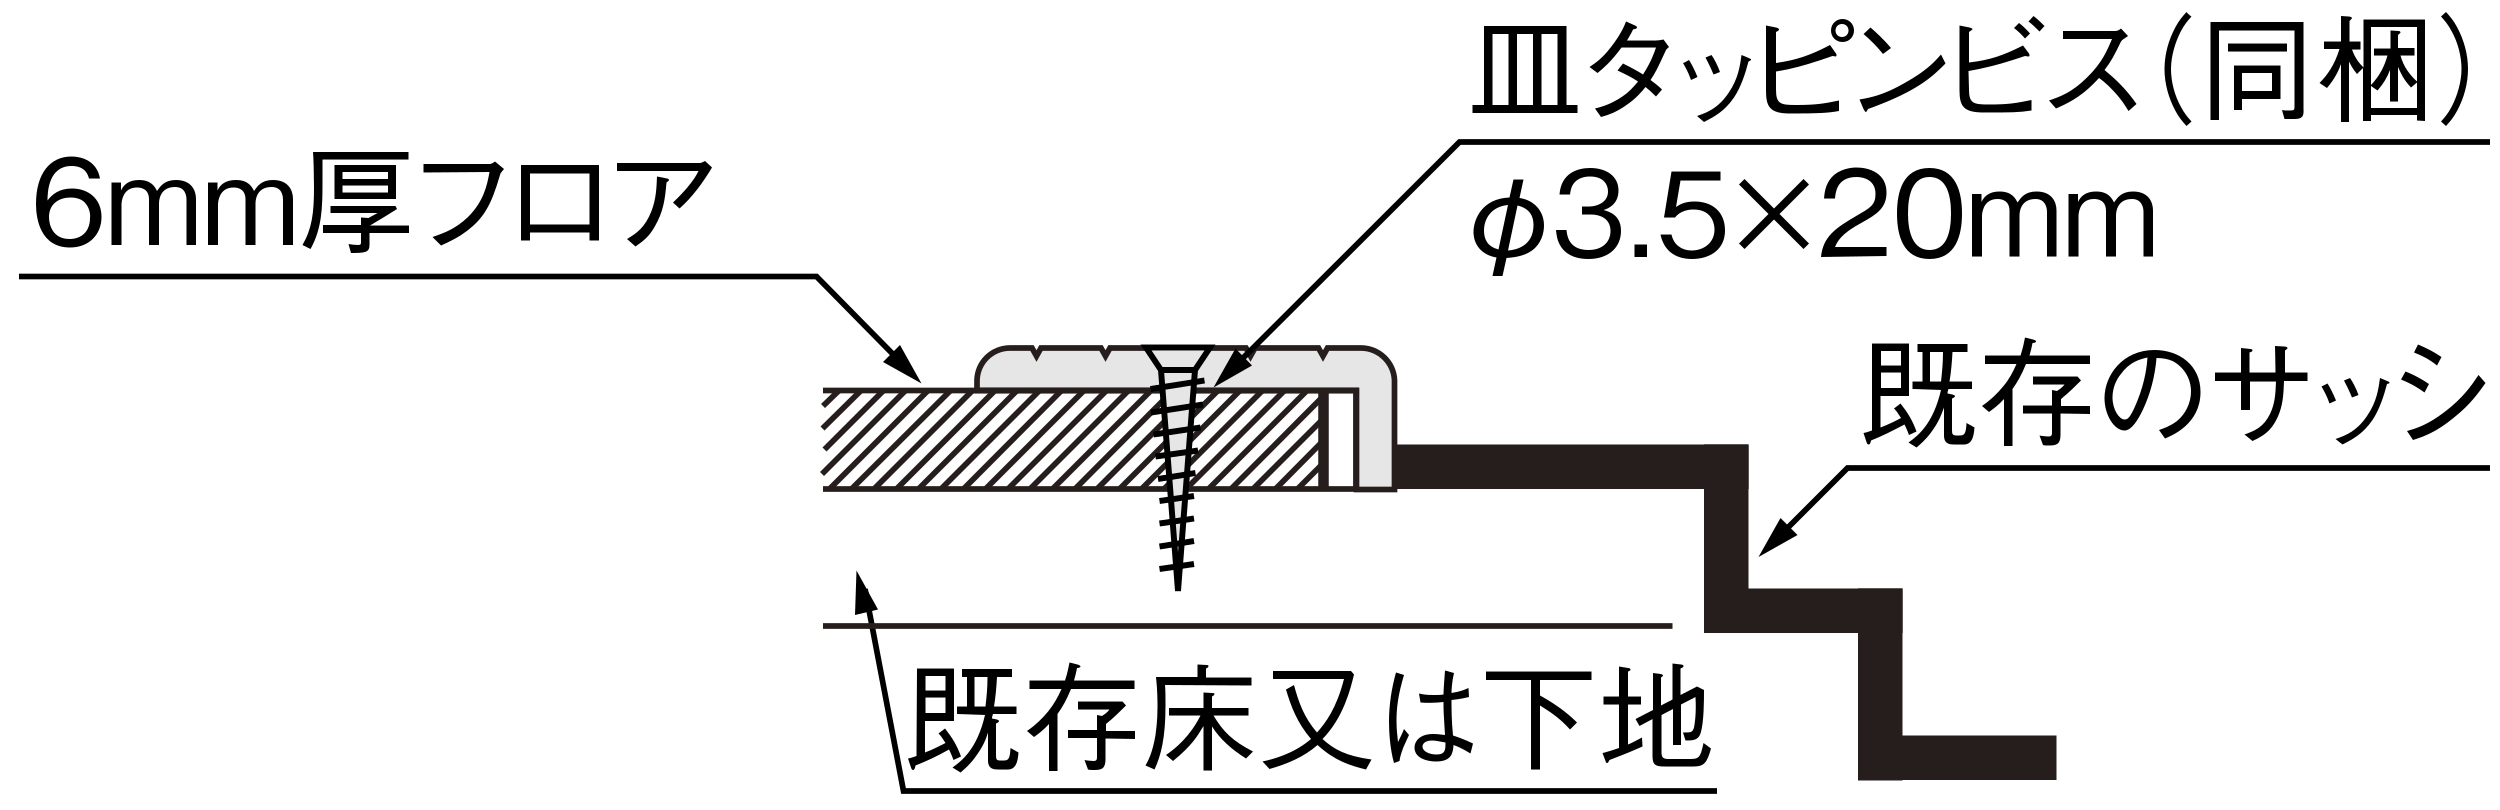 <?xml version="1.0" encoding="utf-8"?>
<!-- Generator: Adobe Illustrator 27.4.1, SVG Export Plug-In . SVG Version: 6.00 Build 0)  -->
<svg version="1.1" id="レイヤー_1" xmlns="http://www.w3.org/2000/svg" xmlns:xlink="http://www.w3.org/1999/xlink" x="0px"
	 y="0px" viewBox="0 0 500 162" style="enable-background:new 0 0 500 162;" xml:space="preserve">
<style type="text/css">
	.st0{fill:none;stroke:#000000;stroke-width:1.14;}
	.st1{fill:#E6E6E6;stroke:#251E1C;stroke-width:1.14;}
	.st2{fill:none;stroke:#251E1C;stroke-width:1.14;}
	.st3{fill:none;stroke:#251E1C;stroke-width:2.1;}
	.st4{fill:#251E1C;}
	.st5{fill:#E6E6E6;stroke:#000000;stroke-width:1.19;}
	.st6{fill:none;stroke:#000000;stroke-width:1.19;}
</style>
<g>
	<g id="_レイヤー_1">
		<g>
			<g>
				<path d="M183.4,133.7h7.4v10.5H185v6.3c1.8-0.7,2.9-1.3,4.1-1.9c-0.7-1.1-0.9-1.4-1.4-1.9l1.3-1c1.5,1.9,2.4,3.4,3.2,5.6
					l-1.5,0.7c-0.2-0.5-0.4-1.1-0.9-2.1c-2.5,1.4-4.2,2.2-6.7,3.2c-0.1,0.5-0.2,0.9-0.5,0.9c-0.1,0-0.3-0.1-0.4-0.5l-0.6-1.8
					c0.7-0.1,1.6-0.5,1.7-0.5L183.4,133.7L183.4,133.7z M189.1,135.2h-4v2.9h4V135.2z M189.1,139.5h-4v3.1h4V139.5z M191.4,142.8
					v-1.5h2v-5.9h-1v-1.6h10v1.6h-3c-0.1,1.9-0.3,4.2-0.6,5.9h4.5v1.5h-4.7c-0.2,0.6-0.2,0.6-0.2,0.9l1,0.2c0.3,0.1,0.4,0.2,0.4,0.3
					c0,0.2-0.3,0.4-0.6,0.5v6.3c0,0.9,0.1,1.1,0.9,1.1h0.6c0.9,0,1.3-0.2,1.4-2.5l1.6,0.9c-0.1,1-0.2,3.4-2.1,3.4h-1.9
					c-0.8,0-2.1,0-2.1-1.8v-5.6c-0.4,1.3-0.9,2.7-2.6,5c-1.1,1.5-2.2,2.4-2.9,3l-1.6-1c1.8-1.3,4.9-3.6,6.5-10.5L191.4,142.8
					L191.4,142.8z M197.1,141.3c0.2-1.8,0.4-3.6,0.4-5.9h-2.6v5.9H197.1L197.1,141.3z"/>
				<path d="M214.2,137.8c-0.9,2.2-1.7,3.6-2.7,5v11.4h-1.7v-9.4c-1.1,1.2-1.9,1.8-3,2.6l-1.4-1.2c1.6-1.1,3.1-2.5,4.3-4
					c1.1-1.4,1.9-2.8,2.6-4.4h-6.4v-1.7h7.1c0.5-1.5,0.7-2.6,0.9-3.6l1.6,0.4c0.5,0.1,0.6,0.4,0.6,0.4c0,0.2-0.4,0.3-0.7,0.3
					c-0.2,1-0.3,1.5-0.6,2.5h12.1v1.7L214.2,137.8L214.2,137.8z M221.1,147.7v4.1c0,1.9-0.7,2.2-2.3,2.2c-0.5,0-0.9,0-1.2-0.1
					l-0.7-1.9c0.3,0.1,1.6,0.2,1.8,0.2c0.7,0,0.7-0.4,0.7-0.9v-3.7h-5.8v-1.6h5.8V143l1,0.2c0.9-0.6,1.2-0.9,1.5-1.3h-6.3v-1.6h8.9
					l0.7,0.8c-1.2,1.2-2.3,2.3-4,3.7v1.4h5.8v1.6L221.1,147.7L221.1,147.7z"/>
				<path d="M233,137c0.1,1,0.1,2.5,0.1,4.1c0,6.5-0.9,10-2.2,12.8l-1.8-0.8c0.5-0.9,1.4-2.5,2-6.1c0.1-0.9,0.4-2.7,0.4-5.6
					c0-0.8,0-3.4-0.3-6h8.3v-2.5l1.8,0.1c0.1,0,0.4,0,0.4,0.2c0,0.2-0.2,0.4-0.5,0.5v1.8h9.1v1.6L233,137L233,137z M249.2,151.7
					c-3-1.9-5.2-3.9-6.8-6.4v8.8h-1.7v-8.9c-1.2,2-2.3,3.9-6.1,7l-1.4-1.2c1.9-1.3,4.8-3.7,6.9-7.9h-6.3v-1.5h6.9v-3.1l1.7,0.1
					c0.1,0,0.5,0,0.5,0.2c0,0.2-0.3,0.4-0.5,0.5v2.3h7.3v1.5h-7c1.9,3.2,3.8,5.1,7.9,7.2L249.2,151.7L249.2,151.7z"/>
				<path d="M273.2,153.9c-3.2-0.8-6.2-1.7-9.7-4.9c-2.7,2.4-6.1,3.8-9.6,4.8l-1.4-1.5c1.8-0.4,6.1-1.4,9.7-4.5
					c-2.8-3.3-4-6.5-5-9.9l1.6-0.9c0.9,3.4,2,6.5,4.6,9.5c1.7-1.9,3.9-4.8,5.4-10.7h-14.2v-1.6h15.6l0.6,0.7
					c-0.7,2.9-2.1,8.6-6.3,12.9c2.3,2.1,4.7,3.4,9.8,4.1L273.2,153.9L273.2,153.9z"/>
				<path d="M278.8,152.6c-0.8-2.8-1-6.2-1-8.3c0-3.3,0.5-6.6,1.4-9.8l1.6,0.5c-1.2,4-1.5,6.6-1.5,9.1c0,2.1,0.2,3.1,0.3,4.3
					c0.2-0.4,1.1-2.2,1.2-2.6l1,1.2c-0.2,0.5-0.6,1.2-1.1,2.4c-0.6,1.6-0.7,2.1-0.8,2.8L278.8,152.6L278.8,152.6z M294.1,150.7
					c-1.8-1.1-2.6-1.4-3.4-1.7c-0.1,1.5-0.3,3.3-3.5,3.3c-1.7,0-4.3-0.6-4.3-2.8c0-1.2,1-2.7,3.7-2.7c0.8,0,1.6,0.1,2.4,0.2
					c-0.3-4.5-0.3-5-0.3-6.6c-1.7,0.2-3.6,0.2-4.6,0.1l-0.3-1.8c0.9,0.2,1.4,0.3,3,0.3c0.9,0,1.4,0,1.9-0.1c0-1.1,0.2-3.2,0.3-4.8
					l1.8,0.5c-0.4,1.6-0.5,3.4-0.5,4c1.9-0.3,2.7-0.7,3.4-1l0.1,1.8c-0.8,0.2-1.7,0.4-3.5,0.6c0,1.7,0,4.1,0.3,7.1
					c1.2,0.4,2.3,0.8,4,1.6L294.1,150.7L294.1,150.7z M286.5,148.1c-1.8,0-2,0.9-2,1.2c0,1,1.4,1.6,2.8,1.6c1.8,0,1.8-1,1.8-2.4
					C288,148.3,287,148.1,286.5,148.1L286.5,148.1z"/>
				<path d="M308,136v3.1c2.7,1.5,5.2,3.2,7.4,5.4l-1.4,1.4c-2-2.2-3.6-3.3-6-4.8v12.8h-1.8V136h-9v-1.7h21.1v1.7L308,136L308,136z"
					/>
				<path d="M321.9,152c-0.2,0.4-0.3,0.6-0.5,0.6c-0.2,0-0.2-0.1-0.3-0.4l-0.6-1.6c1.6-0.4,2.1-0.6,3.3-1v-8.7h-3.1v-1.6h3.1v-6
					l1.8,0.3c0.2,0,0.5,0.1,0.5,0.3c0,0.2-0.2,0.3-0.5,0.4v5h2.6v1.6h-2.6v8c1-0.4,1.8-0.9,2.8-1.4l0.1,1.8
					C325.8,150.5,324,151.2,321.9,152L321.9,152z M338.7,153.3h-5.7c-1.8,0-2.5-0.2-2.5-2.1v-7.4l-2.6,1.4l-0.8-1.4l3.5-1.8v-7.4
					l1.5,0.2c0.1,0,0.5,0.1,0.5,0.3c0,0.1-0.1,0.2-0.4,0.4v5.6l2.3-1.2v-7.2l1.7,0.2c0.2,0,0.5,0.1,0.5,0.3c0,0.2-0.1,0.3-0.6,0.5
					v5.3l3.3-1.7l1.4,0.7c0,1.9,0,6.6-0.7,8.7c-0.5,1.4-1.6,1.4-3,1.4l-0.5-1.6c1.6,0,1.9,0,2.2-1c0.1-0.5,0.5-2.6,0.3-6.1l-2.9,1.5
					v8.1h-1.6v-7.2l-2.3,1.2v7.4c0,1.2,0.4,1.4,1.5,1.4h4.2c1.8,0,2.1-0.3,2.7-3.2l1.5,1.1C341.4,152.6,340.8,153.3,338.7,153.3
					L338.7,153.3z"/>
			</g>
			<polyline class="st0" points="173,117.8 180.7,158.2 343.4,158.2 			"/>
			<polygon points="171,123 171.3,114.1 171.3,114.1 175.6,121.9 			"/>
			<polyline class="st0" points="181.7,74 163.3,55.3 3.8,55.3 			"/>
			<polygon points="180,69 184.3,76.7 184.3,76.7 176.6,72.4 			"/>
			<g>
				<path d="M374.4,68.7h7.4v10.5h-5.7v6.3c1.8-0.7,3-1.3,4.1-1.9c-0.7-1.1-0.9-1.4-1.4-1.9l1.3-1c1.5,1.9,2.4,3.4,3.2,5.6l-1.5,0.7
					c-0.2-0.5-0.4-1.1-0.9-2.1c-2.5,1.3-4.2,2.2-6.7,3.2c-0.1,0.5-0.2,0.8-0.5,0.8c-0.1,0-0.3-0.1-0.4-0.5l-0.6-1.8
					c0.7-0.1,1.6-0.5,1.7-0.5L374.4,68.7L374.4,68.7z M380.2,70.2h-4v2.9h4V70.2z M380.2,74.5h-4v3.1h4V74.5z M382.5,77.8v-1.5h2
					v-5.9h-1v-1.6h10v1.6h-3c-0.1,1.9-0.3,4.2-0.6,5.9h4.5v1.5h-4.7c-0.2,0.6-0.2,0.6-0.2,0.9l1,0.2c0.3,0.1,0.5,0.2,0.5,0.3
					c0,0.2-0.3,0.4-0.6,0.5v6.3c0,0.8,0.1,1.1,0.9,1.1h0.6c0.9,0,1.3-0.2,1.4-2.5l1.6,0.9c-0.1,1-0.2,3.4-2.1,3.4h-1.9
					c-0.8,0-2.1,0-2.1-1.8v-5.6c-0.5,1.3-0.9,2.7-2.6,5c-1.1,1.5-2.2,2.4-2.9,3l-1.6-1c1.8-1.3,4.9-3.6,6.5-10.5L382.5,77.8
					L382.5,77.8z M388.2,76.3c0.2-1.8,0.4-3.6,0.4-5.9H386v5.9H388.2L388.2,76.3z"/>
				<path d="M405.2,72.8c-0.9,2.2-1.7,3.6-2.7,5v11.4h-1.7v-9.4c-1.1,1.2-1.9,1.8-3,2.6l-1.4-1.2c1.6-1.1,3.1-2.5,4.3-4
					c1.1-1.3,1.9-2.8,2.6-4.4H397v-1.7h7.1c0.5-1.5,0.7-2.6,0.9-3.6l1.6,0.4c0.5,0.1,0.6,0.3,0.6,0.4c0,0.2-0.4,0.3-0.7,0.3
					c-0.2,1-0.3,1.5-0.6,2.5h12.1v1.7L405.2,72.8L405.2,72.8z M412.1,82.7v4.2c0,1.9-0.7,2.2-2.3,2.2c-0.5,0-0.9,0-1.2-0.1l-0.7-1.9
					c0.3,0.1,1.6,0.2,1.8,0.2c0.7,0,0.7-0.4,0.7-0.9v-3.7h-5.8v-1.6h5.8V78l1,0.2c0.9-0.6,1.2-0.9,1.5-1.3h-6.3v-1.6h8.9l0.7,0.8
					c-1.2,1.2-2.3,2.3-4,3.7v1.4h5.8v1.6L412.1,82.7L412.1,82.7z"/>
				<path d="M431.8,86c0.9-0.3,2.3-0.8,3.6-1.8c1.6-1.3,2.8-3.5,2.8-5.9c0-3.6-2.6-5.6-3.7-6.1c-0.9-0.4-2-0.6-3.2-0.6
					c-0.3,3.6-1.2,7.1-2.7,10.3c-1,2.1-2.3,4.2-3.7,4.2c-2,0-4-3-4-6.5c0-4.5,3.6-9.6,10-9.6c5,0,9.2,3.1,9.2,8.4
					c0,6.4-5.7,8.7-7.1,9.3L431.8,86L431.8,86z M424.1,74.9c-0.8,1-1.6,2.6-1.6,4.6c0,2.5,1.4,4.4,2.4,4.4c0.5,0,1.1,0,2.6-3.8
					c1.6-4,1.9-7.2,2-8.6C427.8,71.9,425.9,72.4,424.1,74.9L424.1,74.9z"/>
				<path d="M461.5,74.5v1.7h-4.7c-0.1,2.7-0.2,4.9-1.3,7.3c-1.3,2.8-2.9,3.7-5,4.7l-1.6-1.3c2.2-0.8,3.8-1.5,5.1-4.1
					c1-2.1,1.1-4,1.2-6.5h-5.2V82h-1.8v-5.8h-5.2v-1.7h5.2v-4.9l1.9,0.2c0.2,0,0.4,0.1,0.4,0.3c0,0.1,0,0.2-0.6,0.4v4h5.2
					c0-2-0.1-4-0.1-5.3l1.8,0.1c0.3,0,0.7,0.1,0.7,0.3c0,0.2-0.3,0.3-0.5,0.5v4.4L461.5,74.5L461.5,74.5z"/>
				<path d="M465.5,76.7c0.4,0.6,1.1,1.9,1.7,3.4l-1.3,0.6c-0.5-1.5-1.2-2.7-1.6-3.4L465.5,76.7z M467.1,87.8c2-0.7,4.2-1.5,6.3-4.6
					c2-2.9,2.3-5.5,2.6-7.6l1.2,0.5c0.5,0.2,0.7,0.3,0.7,0.4c0,0.2-0.1,0.2-0.5,0.3c-0.6,2.3-1.5,5.1-2.9,7.2c-2,2.9-4.1,3.9-6,4.9
					L467.1,87.8L467.1,87.8z M470,75.6c0.5,0.7,1.2,2,1.7,3.4l-1.3,0.5c-0.6-1.5-1.3-2.8-1.6-3.4L470,75.6z"/>
				<path d="M481.1,74.3c1.3,0.5,3.1,1.4,4.7,2.5l-0.9,1.7c-1.4-1-2.5-1.7-4.7-2.6L481.1,74.3L481.1,74.3z M497.1,76.6
					c-1.3,1.8-2.9,4.2-6.3,6.9c-3.5,2.9-6,3.8-8.2,4.5l-1.2-1.8c1.8-0.5,4.1-1.2,7.5-3.8c3.7-2.8,5.4-5.3,6.8-7.4L497.1,76.6
					L497.1,76.6z M483.6,68.9c1.4,0.6,3.1,1.4,4.7,2.5l-0.9,1.7c-1-0.8-2.1-1.6-4.6-2.6L483.6,68.9L483.6,68.9z"/>
			</g>
			<polyline class="st0" points="354.4,108.7 369.5,93.6 498,93.6 			"/>
			<polygon points="356.1,103.6 351.7,111.4 351.7,111.4 359.5,107 			"/>
			<path class="st1" d="M272.2,69.6h-6.7l-0.9,1.6l-0.9-1.6H251l-0.9,1.6l-0.9-1.6h-12.5l-0.9,1.6l-0.9-1.6H222l-0.9,1.6l-0.9-1.6
				h-12l-0.9,1.6l-0.9-1.6h-4.4c-3.6,0-6.6,2.9-6.6,6.6v1.9h75.9v19.8h7.6V76.1C278.8,72.5,275.8,69.6,272.2,69.6L272.2,69.6z"/>
			<polyline class="st2" points="164.6,97.8 271.2,97.8 271.2,78.1 164.6,78.1 			"/>
			<line class="st3" x1="264.7" y1="97.8" x2="264.7" y2="78.1"/>
			<line class="st2" x1="261.4" y1="78.1" x2="241.8" y2="97.7"/>
			<line class="st2" x1="256.9" y1="78.1" x2="237.3" y2="97.7"/>
			<line class="st2" x1="252.5" y1="78.1" x2="232.9" y2="97.7"/>
			<line class="st2" x1="248" y1="78.1" x2="228.4" y2="97.7"/>
			<line class="st2" x1="243.6" y1="78.1" x2="224" y2="97.7"/>
			<line class="st2" x1="264.8" y1="92.5" x2="259.6" y2="97.7"/>
			<line class="st2" x1="264.4" y1="88.4" x2="255.2" y2="97.7"/>
			<line class="st2" x1="264.9" y1="83.5" x2="250.7" y2="97.7"/>
			<line class="st2" x1="264.3" y1="79.6" x2="246.3" y2="97.7"/>
			<line class="st2" x1="239.1" y1="78.1" x2="219.5" y2="97.7"/>
			<line class="st2" x1="234.6" y1="78.1" x2="215.1" y2="97.7"/>
			<line class="st2" x1="230.2" y1="78.1" x2="210.6" y2="97.7"/>
			<line class="st2" x1="225.7" y1="78.1" x2="206.1" y2="97.7"/>
			<line class="st2" x1="221.3" y1="78.1" x2="201.7" y2="97.7"/>
			<line class="st2" x1="216.8" y1="78.1" x2="197.2" y2="97.7"/>
			<line class="st2" x1="212.3" y1="78.1" x2="192.8" y2="97.7"/>
			<line class="st2" x1="207.9" y1="78.1" x2="188.3" y2="97.7"/>
			<line class="st2" x1="203.4" y1="78.1" x2="183.8" y2="97.7"/>
			<line class="st2" x1="199" y1="78.1" x2="179.4" y2="97.7"/>
			<line class="st2" x1="194.5" y1="78.1" x2="174.9" y2="97.7"/>
			<line class="st2" x1="190.1" y1="78.1" x2="170.4" y2="97.7"/>
			<line class="st2" x1="185.6" y1="78.1" x2="166" y2="97.7"/>
			<line class="st2" x1="181.1" y1="78.1" x2="164.4" y2="94.8"/>
			<line class="st2" x1="176.7" y1="78.1" x2="164.9" y2="89.9"/>
			<line class="st2" x1="172.2" y1="78.1" x2="164.5" y2="85.7"/>
			<line class="st2" x1="167.8" y1="78.1" x2="164.6" y2="81.2"/>
			<rect x="278.8" y="88.9" class="st4" width="70.9" height="8.9"/>
			<rect x="340.8" y="88.9" class="st4" width="8.9" height="37.7"/>
			<rect x="340.8" y="117.7" class="st4" width="39.7" height="8.9"/>
			<rect x="371.6" y="147.1" class="st4" width="39.7" height="8.9"/>
			<rect x="371.6" y="117.7" class="st4" width="8.9" height="38.4"/>
			<line class="st2" x1="164.6" y1="125.2" x2="334.5" y2="125.2"/>
			<g>
				<polyline class="st5" points="232.2,74 229.2,69.5 242,69.5 239,74 				"/>
				<g>
					<polygon class="st5" points="239,74 232.2,74 235.6,118.2 					"/>
					<line class="st6" x1="230.7" y1="86.9" x2="240.1" y2="85.5"/>
					<line class="st6" x1="230.2" y1="82.5" x2="240.6" y2="80.9"/>
					<line class="st6" x1="230.1" y1="77.8" x2="240.9" y2="76.1"/>
					<line class="st6" x1="231.1" y1="91.3" x2="239.6" y2="90.1"/>
					<line class="st6" x1="231.6" y1="95.8" x2="239.1" y2="94.6"/>
					<line class="st6" x1="231.9" y1="100.2" x2="238.8" y2="99.2"/>
					<line class="st6" x1="231.9" y1="104.7" x2="238.8" y2="103.7"/>
					<line class="st6" x1="231.9" y1="109.3" x2="238.8" y2="108.2"/>
					<line class="st6" x1="231.9" y1="113.8" x2="238.8" y2="112.8"/>
				</g>
			</g>
			<g>
				<path d="M313.3,5.2V21h2.2v1.6h-21V21h2.3V5.2H313.3z M301.7,21V6.8h-3.2V21C298.5,21,301.7,21,301.7,21z M306.6,21V6.8h-3.2V21
					C303.4,21,306.6,21,306.6,21z M311.5,21V6.8h-3.2V21C308.3,21,311.5,21,311.5,21z"/>
				<path d="M333.8,9.4c-0.4,0.4-0.5,0.4-0.6,0.6c-1.8,3.9-2.1,4.5-3.1,6c0.8,0.6,1.6,1.2,2.3,1.9l-1.2,1.4c-1-1-1.5-1.4-2.1-1.9
					c-0.8,1-1.9,2.3-3.8,3.6c-2.1,1.5-3.7,2-5.1,2.4l-1.2-1.7c1.2-0.3,2.7-0.7,4.7-1.9c2-1.2,3-2.4,3.9-3.5
					c-1.2-0.8-2.2-1.3-4.1-2.2l1.1-1.4c2.2,1.1,3.4,1.8,4,2.2c1.6-2.5,2.2-4.2,2.6-5.4h-6.9c-2.2,3-3.7,4.2-4.8,5.1l-1.6-1.2
					c1.5-1,2.9-2,4.9-4.8c1.6-2.2,2.1-3.5,2.4-4.3l1.8,0.8c0.3,0.1,0.4,0.3,0.4,0.4c0,0.3-0.6,0.3-0.8,0.4c-0.3,0.7-0.4,0.8-1.2,2.2
					h5.8c0.4,0,1.1-0.1,1.5-0.2L333.8,9.4L333.8,9.4z"/>
				<path d="M337.8,12c0.4,0.6,1.1,1.9,1.7,3.4l-1.3,0.6c-0.5-1.5-1.2-2.7-1.6-3.4C336.6,12.7,337.8,12,337.8,12z M339.4,23.2
					c2-0.7,4.2-1.5,6.3-4.6c2-2.9,2.3-5.5,2.6-7.6l1.2,0.5c0.5,0.2,0.7,0.3,0.7,0.4c0,0.2-0.1,0.2-0.5,0.4c-0.6,2.3-1.5,5.1-2.9,7.2
					c-2,2.9-4.1,3.9-6,4.9L339.4,23.2L339.4,23.2z M342.3,11c0.5,0.7,1.2,2,1.7,3.4l-1.3,0.5c-0.6-1.5-1.3-2.8-1.6-3.4L342.3,11z"/>
				<path d="M355.2,17.9c0,2.9,0.9,3.1,4,3.1c4.1,0,5.7-0.3,8.6-0.9v2.1c-2.2,0.4-4.1,0.5-9.8,0.5c-4.1,0-4.8-1.4-4.8-4.6V5.1l2,0.4
					c0.5,0.1,0.6,0.3,0.6,0.4c0,0.1,0,0.2-0.6,0.5v6.2c4.2-0.6,7-1.6,10.8-3.6l1.2,1.7c0.1,0.1,0.1,0.3,0.1,0.4s-0.1,0.2-0.2,0.2
					c-0.1,0-0.3-0.1-0.6-0.1c-1.7,0.6-3.5,1.2-5.2,1.7c-2.8,0.8-4.3,1.1-6.1,1.4L355.2,17.9L355.2,17.9z M366.2,6.1
					c0-1.3,1-2.3,2.3-2.3s2.3,1,2.3,2.3c0,1.2-0.9,2.3-2.3,2.3S366.2,7.3,366.2,6.1z M369.7,6.1c0-0.7-0.5-1.3-1.3-1.3
					s-1.3,0.6-1.3,1.3s0.5,1.3,1.3,1.3S369.7,6.8,369.7,6.1z"/>
				<path d="M389.1,12.7c-2.6,2.6-5.5,5.5-15.5,9.1c0,0-0.3,0.6-0.4,0.6c-0.2,0-0.3-0.3-0.5-0.6l-0.8-1.9c2.3-0.4,4.9-0.9,9.2-3.4
					c4.1-2.3,5.8-4.1,7.1-5.6L389.1,12.7L389.1,12.7z M376.6,10.8c-1.2-1.5-2.5-2.8-3.9-4l1.4-1.3c0.7,0.6,2.7,2.4,4.1,4.1
					L376.6,10.8z"/>
				<path d="M393.8,17.9c0,2.8,0.9,3,4,3c4.1,0,5.5-0.3,8.5-0.9v2.1c-2.5,0.4-4.1,0.4-9.5,0.4c-4.2,0-4.9-1.3-4.9-4.5V5.1l2,0.4
					c0.3,0.1,0.6,0.2,0.6,0.3c0,0.1-0.1,0.2-0.7,0.6v6.1c4.4-0.5,7-1.5,10.8-3.4l1.2,1.6c0,0.1,0.1,0.2,0.1,0.4
					c0,0.2-0.1,0.2-0.3,0.2c0,0-0.5-0.1-0.6-0.1c-5.9,2-8.6,2.5-11.3,3L393.8,17.9L393.8,17.9z M405,7.7c-0.5-0.6-1.4-1.5-2.2-2.1
					l1-1c0.7,0.5,1.6,1.4,2.2,2.1L405,7.7z M407.9,6.3c-0.5-0.5-1.4-1.4-2.2-2l1-1.1c0.8,0.6,1.8,1.6,2.2,2L407.9,6.3z"/>
				<path d="M425.6,7.2c-1,0.7-1.1,0.7-1.4,1.1c-1.4,2.9-2,4-3.3,5.7c2.2,1.8,4.4,3.9,6.4,6.8l-1.6,1.4c-0.7-1.1-1.3-2.2-3-4
					c-1.3-1.4-2.2-2.1-2.9-2.6c-3,3.3-5.4,4.7-8.6,6.1l-1.4-1.6c2-0.7,4.5-1.5,7.6-4.6c3.1-3,4.1-5.6,5-7.7h-9.8V6.2h10.5
					c0.4,0,0.9-0.3,1.1-0.5L425.6,7.2L425.6,7.2z"/>
				<path d="M438.3,3.3c-0.9,1-1.4,1.6-2.1,2.9c-1.2,2.3-2,5.1-2,7.6s0.7,5.3,2,7.6c0.7,1.3,1.2,1.9,2.1,2.9l-1,0.9
					c-0.9-1-1.5-1.7-2.2-3c-1.4-2.6-2.2-5.5-2.2-8.4s0.8-5.8,2.2-8.4c0.7-1.3,1.3-2,2.2-3C437.3,2.5,438.3,3.4,438.3,3.3z"/>
				<path d="M458.9,23.8h-2l-0.5-1.8c0.4,0.1,0.8,0.1,1.6,0.1s0.9-0.1,0.9-0.8V6.1h-15.1V24h-1.7V4.4h18.6v17.4
					C460.8,23.2,460.5,23.8,458.9,23.8L458.9,23.8z M445.6,10.3V8.7h11.8v1.6H445.6z M448.4,19.8V22h-1.6v-8.9h9.3v6.7L448.4,19.8
					L448.4,19.8z M454.4,14.6h-6v3.6h6V14.6z"/>
				<path d="M483.4,24.1v-1.1h-9.2v1.2h-1.6V13.6l-1.2,1.2c-0.9-1.1-1.2-1.7-1.6-2.5v12.1h-1.6V12.8c-0.4,1.1-1.1,2.8-2.8,4.8
					l-1.5-1c1.6-1.6,3-3.6,4-6.8h-3.1V8.3h3.4V3.2l1.5,0.1c0.6,0,0.7,0.3,0.7,0.3c0,0.1-0.4,0.5-0.5,0.6v4.1h2.2v1.6h-1.7
					c0.6,1.7,1.4,2.7,2.3,3.6V3.9H485v20.3L483.4,24.1L483.4,24.1z M483.4,5.4h-9.2V17c1.8-1.9,2.7-3.8,3.3-5.9h-2.7V9.7h3.3V6.1
					l1.6,0.1c0.2,0,0.4,0.1,0.4,0.3c0,0.1-0.3,0.3-0.5,0.5v2.6h3.3v1.5h-2.8c0.6,2.3,1.9,3.9,3.3,5.2L483.4,5.4L483.4,5.4z
					 M483.4,16.5l-1.2,1c-1.5-1.6-2-2.8-2.6-4.1v6.9H478V14c-0.6,1.5-1.2,2.6-2.5,4.1l-1.3-0.9v4.4h9.2L483.4,16.5L483.4,16.5z"/>
				<path d="M488.2,24.3c0.9-1,1.4-1.6,2.1-2.9c1.2-2.3,2-5.1,2-7.6s-0.7-5.3-2-7.6c-0.7-1.3-1.2-1.9-2.1-2.9l1-0.9
					c0.9,1,1.5,1.7,2.2,3c1.4,2.6,2.2,5.5,2.2,8.4s-0.8,5.8-2.2,8.4c-0.7,1.3-1.3,2-2.2,3C489.2,25.2,488.2,24.3,488.2,24.3z"/>
			</g>
			<g>
				<path d="M300.5,55.2h-2l0.8-3.7c-3-0.5-4.6-2.6-4.6-5.1s1.7-6.7,7.2-6.9l0.8-3.6h2l-0.8,3.7c2.9,0.4,4.9,2.6,4.9,5.5
					c0,1.6-0.6,3.7-2.4,5c-1.8,1.3-4.1,1.4-5.1,1.5L300.5,55.2L300.5,55.2z M301.6,41c-3.3,0.3-4.8,2.7-4.8,5.1
					c0,1.8,0.7,3.2,2.9,3.8L301.6,41L301.6,41z M301.6,50.1c1.6-0.1,5.1-0.9,5.1-5.1c0-3.1-2.4-3.7-3.2-3.9L301.6,50.1L301.6,50.1z"
					/>
				<path d="M317.7,51.8c-2,0-4.1-0.5-5.4-2.3c-0.9-1.3-1-2.5-1.1-3.5h2.1c0.1,0.9,0.3,4,4.4,4c2.9,0,4.4-1.7,4.4-3.8
					c0-2.5-2.1-3.3-3.9-3.3h-1.8v-1.6h1.5c1.3,0,3.7-0.7,3.7-3c0-1.3-0.8-3-3.6-3c-1.1,0-2.3,0.3-3.1,1.2c-0.7,0.8-0.8,1.7-0.9,2.4
					h-2.1c0.3-4.2,3.5-5.3,6.1-5.3c3.5,0,5.7,1.8,5.7,4.5c0,2.9-2.3,3.7-3,3.9c1,0.3,3.5,0.9,3.5,4.2
					C324.2,49.4,321.8,51.8,317.7,51.8L317.7,51.8z"/>
				<path d="M326.9,51.4v-2.5h2.5v2.5H326.9z"/>
				<path d="M338.4,51.8c-3.7,0-5.7-2-6.3-4.9h2.2c0.4,2,2,3.2,4,3.2c2.4,0,4.6-1.5,4.6-4.2c0-0.8-0.3-4-4.2-4
					c-1.1,0-2.7,0.3-3.7,1.6h-2.2l1.5-9.2h9.8v1.8h-8l-0.9,5.3c0.6-0.4,1.6-1.1,3.7-1.1c3.5,0,6.1,2,6.1,5.8S342,51.8,338.4,51.8
					L338.4,51.8z"/>
				<path d="M347.8,48.7l5.9-5.9l-5.9-5.9l1.1-1.1l5.9,5.9l5.9-5.9l1.1,1.1l-5.9,5.9l5.9,5.9l-1.1,1.1l-5.9-5.9l-5.9,5.9
					C348.9,49.8,347.8,48.7,347.8,48.7z"/>
				<path d="M364.2,51.4c0.4-4.1,2.9-5.8,7.2-8.3c2.6-1.5,3.7-2.1,3.7-4.3c0-2.7-2.2-3.4-3.8-3.4c-4.1,0-4.2,3.4-4.3,4.3h-2.2
					c0.1-1,0.2-2.7,1.5-4.2c1.6-1.8,4.1-2,5-2c2.5,0,6,1.1,6,5c0,3-1.8,4.3-4.9,6c-4.3,2.3-4.9,3.8-5.4,4.9h10.3v1.8L364.2,51.4
					L364.2,51.4z"/>
				<path d="M385.9,51.8c-5.3,0-6.5-4.7-6.5-9.1s1.2-9.1,6.5-9.1s6.5,4.8,6.5,9.1S391.2,51.8,385.9,51.8z M385.9,35.4
					c-3.4,0-4.3,3.5-4.3,7.3s1,7.3,4.3,7.3s4.3-3.3,4.3-7.3S389.2,35.4,385.9,35.4z"/>
				<path d="M409.4,51.4v-9c0-1-0.4-2.6-2.3-2.6c-3.2,0-3.2,3-3.2,3.3v8.2h-2v-9.1c0-2.1-1.5-2.4-2.4-2.4c-3,0-3.1,3.1-3.1,3.4v8.1
					h-2V38.8h1.9v1.6c0.5-1.1,1.5-2.1,3.6-2.1c2.5,0,3.2,1.4,3.6,2.2c0.7-1,1.5-2.2,3.8-2.2c3,0,4,2,4,3.8v9.2H409.4L409.4,51.4z"/>
				<path d="M428.7,51.4v-9c0-1-0.4-2.6-2.3-2.6c-3.2,0-3.2,3-3.2,3.3v8.2h-2v-9.1c0-2.1-1.5-2.4-2.4-2.4c-3,0-3.1,3.1-3.1,3.4v8.1
					h-2V38.8h1.9v1.6c0.5-1.1,1.5-2.1,3.6-2.1c2.5,0,3.2,1.4,3.6,2.2c0.7-1,1.5-2.2,3.8-2.2c3,0,4,2,4,3.8v9.2H428.7L428.7,51.4z"/>
			</g>
			<polyline class="st0" points="246.6,73.6 291.9,28.4 498,28.4 			"/>
			<polygon points="247.1,69.7 242.7,77.5 242.7,77.5 250.4,73.1 			"/>
			<g>
				<path d="M14,49.5c-5.9,0-6.8-5.7-6.8-8.7c0-6.1,2.8-9.5,7.1-9.5c2.2,0,5.1,1,5.7,4.4h-2.2c-0.2-0.7-0.7-2.5-3.5-2.5
					c-4.6,0-4.8,5.2-4.8,6.9c0.9-1.2,2.3-2.4,4.9-2.4c3.1,0,5.9,1.9,5.9,5.7C20.3,46.8,17.9,49.5,14,49.5L14,49.5z M17.2,40.8
					c-0.7-1-2-1.3-3.1-1.3c-2.2,0-4.3,1.2-4.3,3.9c0,1.8,0.9,4.4,4.1,4.4c2.5,0,4.1-1.6,4.1-4.2C18.1,42.8,17.9,41.7,17.2,40.8z"/>
				<path d="M37.3,49v-9c0-1-0.3-2.6-2.3-2.6c-3.2,0-3.2,3-3.2,3.3V49h-2v-9.1c0-2.1-1.5-2.4-2.4-2.4c-3,0-3.1,3.1-3.1,3.4V49h-2
					V36.5h1.9v1.6c0.5-1.1,1.5-2.1,3.6-2.1c2.5,0,3.2,1.4,3.6,2.2c0.7-1,1.5-2.2,3.8-2.2c3,0,4,2,4,3.8V49H37.3L37.3,49z"/>
				<path d="M56.6,49v-9c0-1-0.3-2.6-2.3-2.6c-3.2,0-3.2,3-3.2,3.3V49h-2v-9.1c0-2.1-1.5-2.4-2.4-2.4c-3,0-3.1,3.1-3.1,3.4V49h-2
					V36.5h1.9v1.6C44,37,45,36,47.2,36c2.5,0,3.2,1.4,3.6,2.2c0.7-1,1.5-2.2,3.8-2.2c3,0,4,2,4,3.8V49H56.6L56.6,49z"/>
				<path d="M64.5,31.7c0,0.2,0,3.8,0,4.6c0,5.2-0.1,9.4-2.4,13.5l-1.6-0.8c1.9-3.3,2.3-6.4,2.3-11.5c0-2.3-0.1-6.2-0.2-7.1h19.1
					v1.5H64.5L64.5,31.7z M73.9,46.6V49c0,1.5-0.9,1.6-3.7,1.6l-0.5-1.8c0.5,0.1,1.3,0.2,1.9,0.2s0.6-0.2,0.6-0.6v-1.8h-7.6V45h7.6
					v-1.5l1.5,0.1c0.8-0.4,1-0.6,1.8-1h-9.4v-1.4h13l0.3,0.6c-1.7,1.1-2.9,1.8-5.4,3.3h7.8v1.5L73.9,46.6L73.9,46.6z M66.9,39.8V33
					h12.3v6.8H66.9z M77.6,34.4h-9.1v1.4h9.1V34.4z M77.6,37.1h-9.1v1.4h9.1V37.1z"/>
				<path d="M84.7,34.5v-1.7H98c0.2,0,0.6-0.2,1-0.5l1.8,1.5c-0.6,0.7-0.7,0.8-0.8,1.2c-1.8,6.2-3.3,8.6-6.5,11.1
					c-1.7,1.3-3.1,2-5.3,3l-1.7-1.7c2-0.7,4.5-1.5,7.1-4c3.1-3.1,3.8-6.2,4.3-9L84.7,34.5L84.7,34.5z"/>
				<path d="M106,46.5v1.6h-1.8V33h15.6v15.1h-1.9v-1.6H106L106,46.5z M117.9,34.7H106v10.2h11.9V34.7z"/>
				<path d="M123.4,34.3v-1.7h16.7c0.1,0,0.5-0.2,0.9-0.4l1.4,1.3c-1.8,3-3.9,5.9-6.5,8.2l-1.3-1.2c0.5-0.5,1.2-1.1,2.7-2.8
					c1.5-1.8,1.9-2.5,2.4-3.5H123.4L123.4,34.3z M125.4,47.8c2-1.2,3.6-2.3,4.9-5.6c1-2.6,1-5,1.1-6.9l2,0.4c0.2,0,0.4,0.2,0.4,0.3
					c0,0.1-0.1,0.2-0.5,0.5c-0.3,3.4-0.6,5.8-2.4,8.9c-1,1.7-1.8,2.5-3.8,3.9L125.4,47.8L125.4,47.8z"/>
			</g>
		</g>
	</g>
</g>
</svg>
